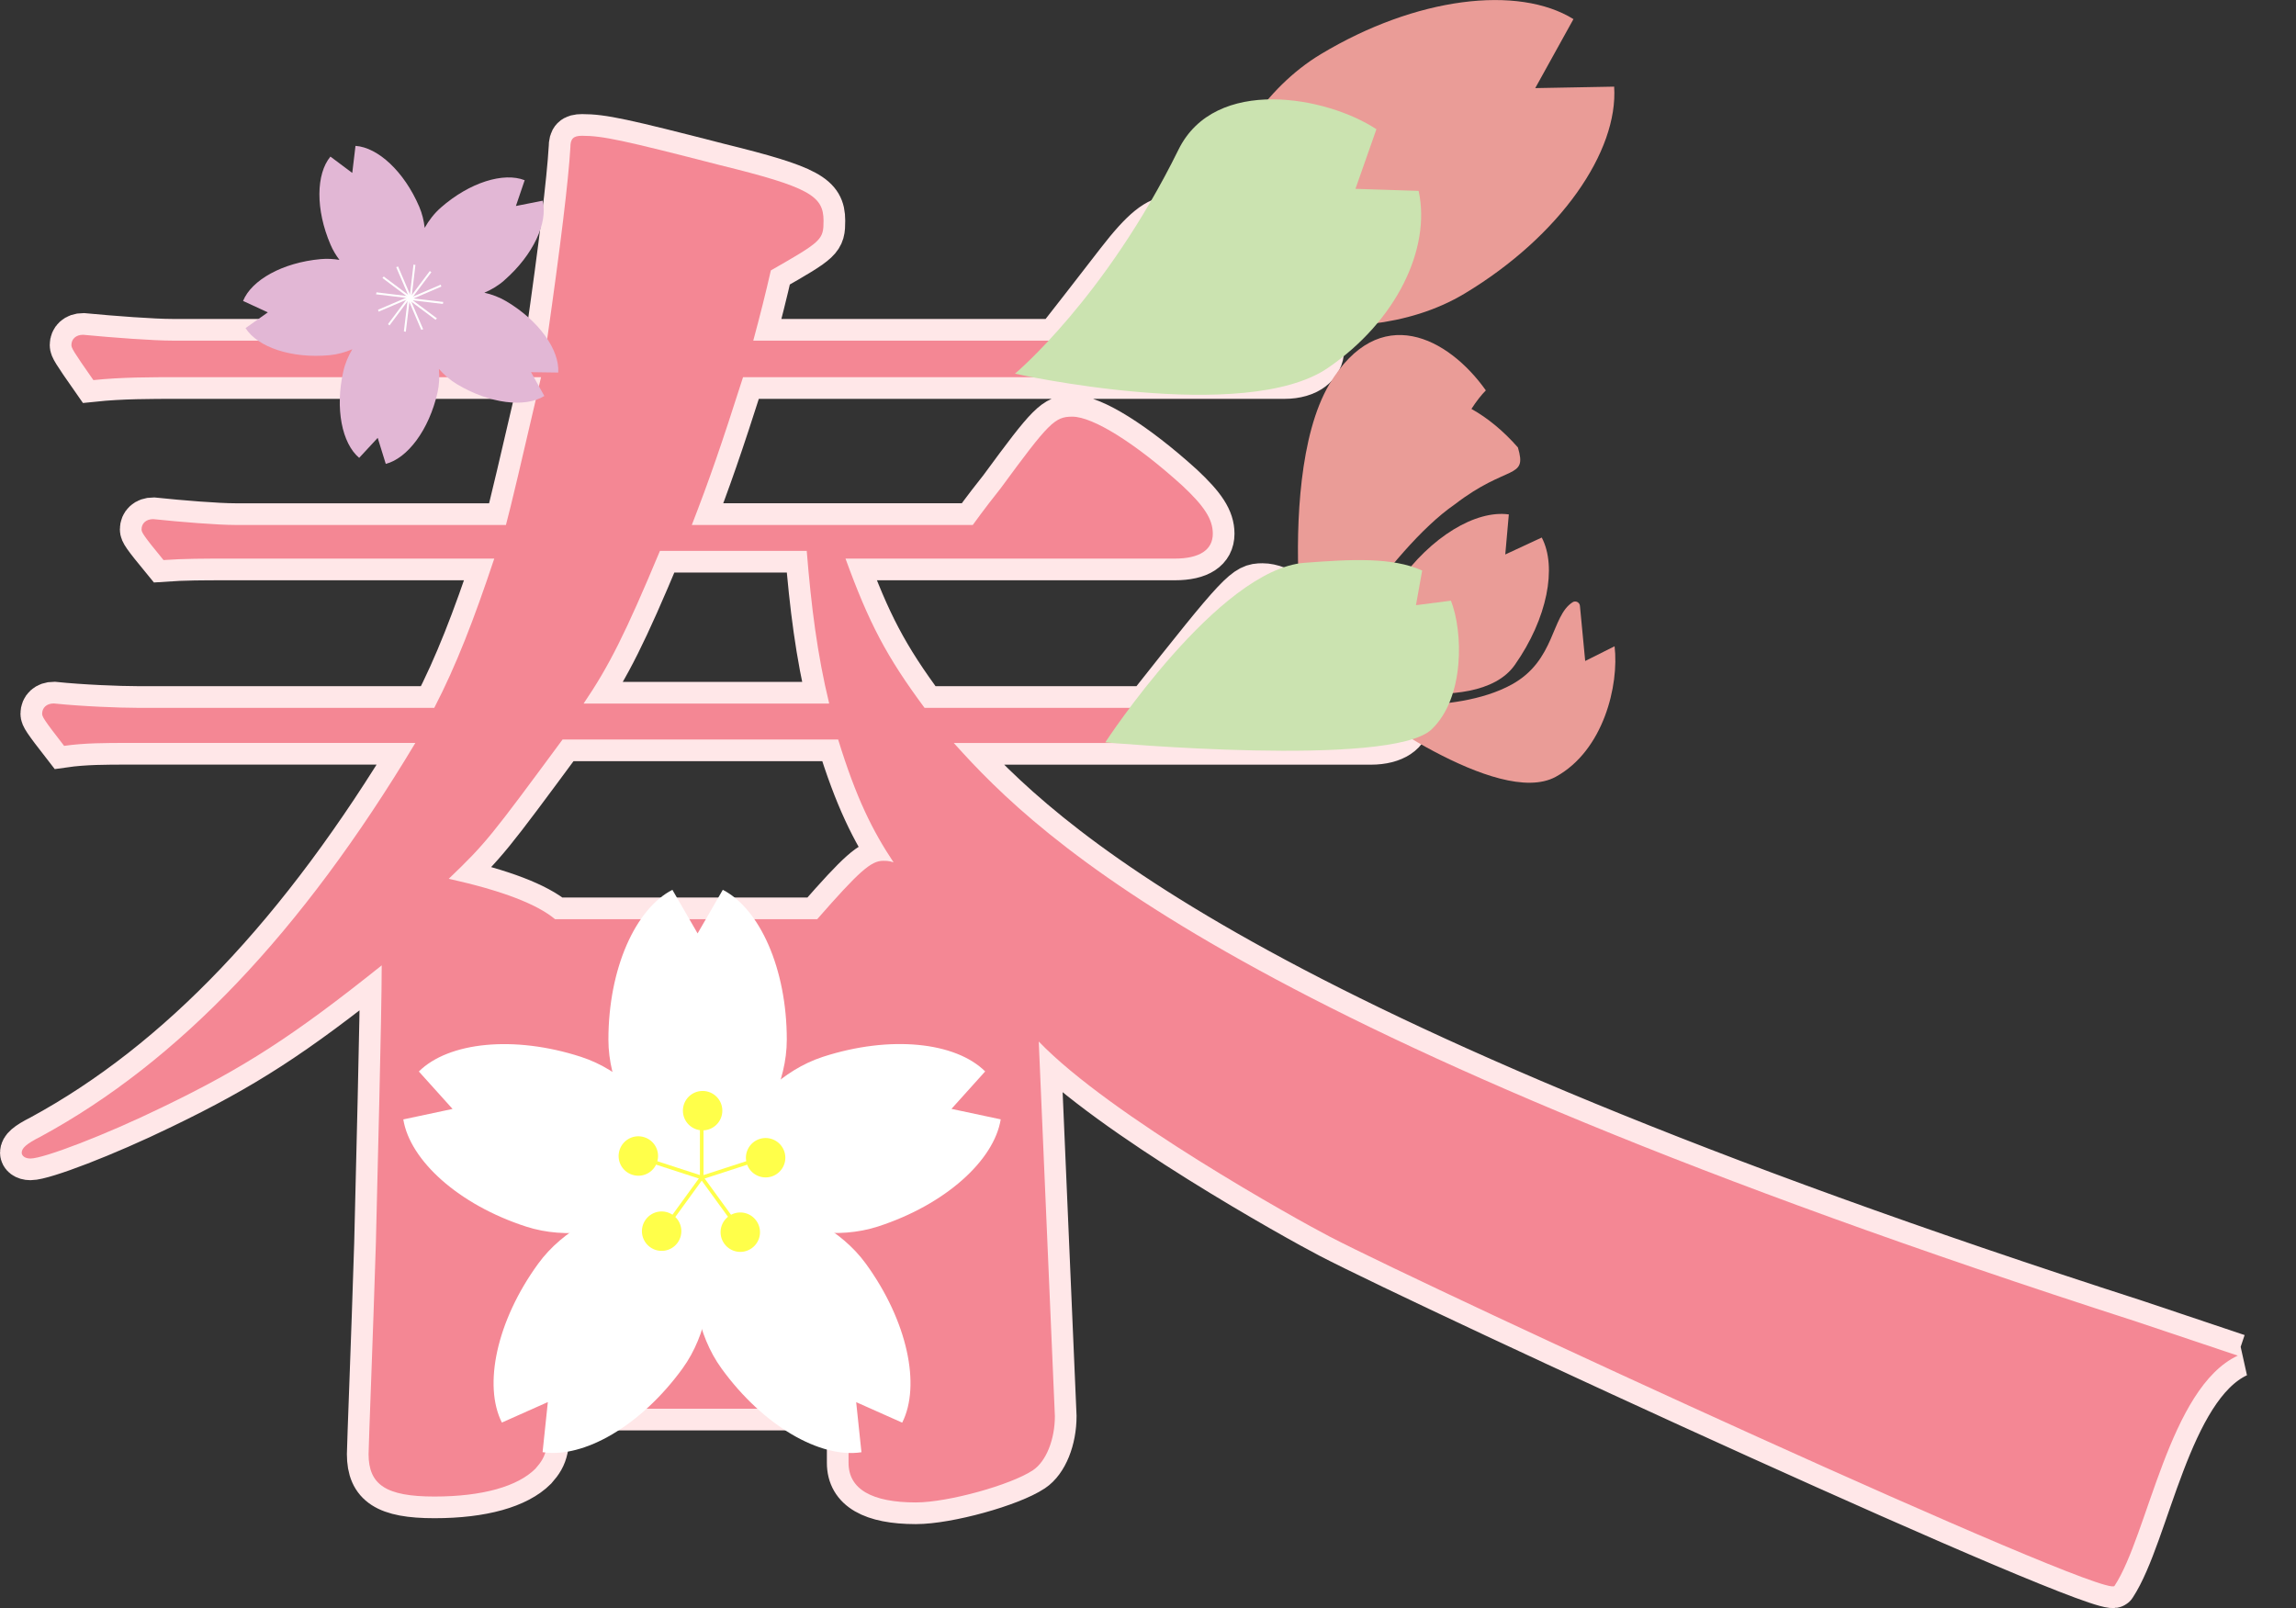 <?xml version="1.0" encoding="UTF-8"?>
<svg id="_レイヤー_2" data-name="レイヤー 2" xmlns="http://www.w3.org/2000/svg" viewBox="0 0 361.68 253.33">
  <rect x="0" y="0" width="361.68" height="253.33" fill="#333333" stroke="none"/>
  <defs>
    <style>
      .cls-1, .cls-2 {
        fill: #e2b7d5;
      }

      .cls-3 {
        fill: #f48794;
      }

      .cls-2 {
        stroke: #fff;
        stroke-width: .31px;
      }

      .cls-2, .cls-4, .cls-5 {
        stroke-miterlimit: 10;
      }

      .cls-6 {
        fill: #fff;
      }

      .cls-7 {
        fill: #ea9c97;
      }

      .cls-8 {
        fill: #cbe3b0;
      }

      .cls-9 {
        fill: none;
        stroke: #ffe7e8;
        stroke-width: 6.83px;
      }

      .cls-4 {
        stroke-width: .57px;
      }

      .cls-4, .cls-5 {
        fill: #ffff4a;
        stroke: #ffff4a;
      }

      .cls-5 {
        stroke-width: .31px;
      }
    </style>
  </defs>
  <g id="_春夏秋冬" data-name="春夏秋冬">
    <g>
      <g>
        <path class="cls-9" d="M352.51,213.56c-10.84,5.07-14.12,28.21-19.42,36.28-1.38,2.31-107.32-46.55-123.71-55.07-4.91-2.55-34.45-18.94-45.75-30.69l2.54,59.01c0,3.69-1.38,7.15-3.46,8.53-3.46,2.31-13.37,5.07-18.44,5.07-6.91,0-10.6-2.08-10.6-6.23v-8.53h-47.26c0,6.22-.23,7.38-2.07,9.45-2.77,2.77-8.3,4.38-15.91,4.38s-10.37-1.84-10.37-6.69c0-1.15.69-18.44,1.15-33.19.23-10.14.92-35.73.92-43.8-13.83,11.06-21.67,16.14-34.58,22.36-8.99,4.38-18.67,8.07-20.75,8.07-.92,0-1.38-.46-1.38-.92,0-.69.69-1.38,3-2.54,21.67-11.76,41.03-32.04,59.01-62.01H20.01c-3.23,0-6.69,0-9.91.46-3.23-4.15-3.46-4.61-3.46-5.07,0-.92.69-1.61,1.84-1.61,4.38.46,10.37.69,13.14.69h46.79c3.46-6.69,6.22-13.83,9.45-23.51h-42.42c-3.23,0-6.45,0-9.68.23-3.23-3.92-3.46-4.38-3.46-4.84,0-.92.69-1.61,1.84-1.61,4.38.46,10.14.92,12.91.92h42.65c.69-2.54,2.54-10.37,5.53-23.28H28.08c-4.38,0-8.99,0-13.37.46-3.23-4.61-3.46-5.07-3.46-5.53,0-.92.69-1.61,1.84-1.61,4.84.46,11.06.92,14.06.92h59.01q3.23-22.59,3.69-30.43c0-1.38.46-1.84,1.84-1.84,3.23,0,6.45.69,21.67,4.61,14.06,3.46,16.37,4.84,16.37,8.76,0,3-.23,3.23-8.3,7.84q-1.15,5.07-2.77,11.06h47.72c3.23-4.15,5.07-6.46,9.68-12.45,3.92-5.07,6.22-6.92,8.53-6.92,6.22,0,23.74,15.44,23.74,20.75,0,2.54-2.31,4.38-5.99,4.38h-85.29c-3.46,10.83-5.3,16.14-8.07,23.28h44.26c1.84-2.54,3.46-4.61,4.38-5.76,7.61-10.37,8.53-11.3,11.3-11.3,3.23,0,9.91,4.15,17.29,10.83,3.46,3.23,4.84,5.3,4.84,7.61,0,2.54-2.08,3.92-5.99,3.92h-51.87c3.69,10.14,6.46,15.44,12.45,23.51h35.04c14.75-18.67,15.44-19.36,18.21-19.36s6.69,2.54,13.6,8.3c6.69,5.99,9.45,9.45,9.45,12.68,0,2.31-2.31,3.92-5.99,3.92h-65.7c13.83,15.44,45.08,45.64,186.25,91.14l16,5.37ZM128.73,144.81c6.6-7.55,8.49-9.2,10.38-9.2.47,0,.94,0,1.65.24-3.3-4.95-5.9-10.14-8.73-19.35h-43.41c-11.32,15.33-12.03,16.28-17.93,21.94,8.49,1.89,13.92,4.01,16.75,6.37h41.29ZM130.62,110.84c-1.89-7.78-2.83-15.33-3.54-24.06h-23.12c-5.42,12.97-8.02,18.16-12.03,24.06h38.69Z"/>
        <path class="cls-3" d="M352.51,213.56c-10.84,5.07-14.12,28.21-19.42,36.28-1.38,2.31-107.32-46.55-123.71-55.07-4.91-2.55-34.45-18.94-45.75-30.69l2.54,59.01c0,3.69-1.38,7.15-3.46,8.53-3.46,2.31-13.37,5.07-18.44,5.07-6.91,0-10.6-2.08-10.6-6.23v-8.53h-47.26c0,6.22-.23,7.38-2.07,9.45-2.77,2.77-8.3,4.38-15.91,4.38s-10.37-1.84-10.37-6.69c0-1.15.69-18.44,1.15-33.19.23-10.14.92-35.73.92-43.8-13.83,11.06-21.67,16.14-34.58,22.36-8.99,4.38-18.67,8.07-20.75,8.07-.92,0-1.38-.46-1.38-.92,0-.69.69-1.38,3-2.54,21.67-11.76,41.03-32.04,59.01-62.01H20.01c-3.23,0-6.69,0-9.91.46-3.23-4.15-3.46-4.61-3.46-5.07,0-.92.69-1.61,1.84-1.61,4.38.46,10.37.69,13.14.69h46.79c3.46-6.69,6.22-13.83,9.45-23.51h-42.42c-3.23,0-6.45,0-9.68.23-3.23-3.92-3.46-4.38-3.46-4.84,0-.92.69-1.61,1.84-1.61,4.38.46,10.14.92,12.91.92h42.65c.69-2.54,2.54-10.37,5.53-23.28H28.08c-4.38,0-8.99,0-13.37.46-3.23-4.61-3.46-5.07-3.46-5.53,0-.92.69-1.61,1.84-1.61,4.84.46,11.06.92,14.06.92h59.01q3.23-22.59,3.69-30.43c0-1.38.46-1.84,1.84-1.84,3.23,0,6.45.69,21.67,4.61,14.06,3.46,16.37,4.84,16.37,8.76,0,3-.23,3.23-8.3,7.84q-1.15,5.07-2.77,11.06h47.72c3.23-4.15,5.07-6.46,9.68-12.45,3.92-5.07,6.22-6.92,8.53-6.92,6.22,0,23.74,15.44,23.74,20.75,0,2.54-2.31,4.38-5.99,4.38h-85.29c-3.46,10.83-5.3,16.14-8.07,23.28h44.26c1.84-2.54,3.46-4.61,4.38-5.76,7.61-10.37,8.53-11.3,11.3-11.3,3.23,0,9.91,4.15,17.29,10.83,3.46,3.23,4.84,5.3,4.84,7.61,0,2.54-2.08,3.92-5.99,3.92h-51.87c3.69,10.14,6.46,15.44,12.45,23.51h35.04c14.75-18.67,15.44-19.36,18.21-19.36s6.69,2.54,13.6,8.3c6.69,5.99,9.45,9.45,9.45,12.68,0,2.31-2.31,3.92-5.99,3.92h-65.7c13.83,15.44,45.08,45.64,186.25,91.14l16,5.37ZM128.73,144.81c6.6-7.55,8.49-9.2,10.38-9.2.47,0,.94,0,1.65.24-3.3-4.95-5.9-10.14-8.73-19.35h-43.41c-11.32,15.33-12.03,16.28-17.93,21.94,8.49,1.89,13.92,4.01,16.75,6.37h41.29ZM130.62,110.84c-1.89-7.78-2.83-15.33-3.54-24.06h-23.12c-5.42,12.97-8.02,18.16-12.03,24.06h38.69Z"/>
      </g>
      <g>
        <g>
          <path class="cls-6" d="M113.86,140.18l-3.97,6.87-3.97-6.87c-5.83,3-10.08,12.43-10.08,23.6,0,13.58,14.05,24.59,14.05,24.59,0,0,14.05-11.01,14.05-24.59,0-11.17-4.26-20.6-10.08-23.6Z"/>
          <path class="cls-6" d="M157.64,176.34l-7.76-1.65,5.31-5.9c-4.65-4.62-14.93-5.75-25.56-2.3-12.92,4.2-19.05,20.96-19.05,20.96,0,0,14.81,9.96,27.73,5.77,10.62-3.45,18.28-10.41,19.33-16.88Z"/>
          <path class="cls-6" d="M135.7,228.78l-.83-7.89,7.25,3.23c2.95-5.85.85-15.98-5.71-25.02-7.98-10.99-25.82-11.64-25.82-11.64,0,0-4.9,17.17,3.09,28.16,6.57,9.04,15.55,14.16,22.03,13.16Z"/>
          <path class="cls-6" d="M79.05,224.11l7.25-3.23-.83,7.89c6.48,1,15.46-4.13,22.03-13.16,7.98-10.99,3.09-28.16,3.09-28.16,0,0-17.84.65-25.82,11.64-6.57,9.04-8.66,19.17-5.71,25.02Z"/>
          <path class="cls-6" d="M65.98,168.8l5.31,5.9-7.76,1.65c1.05,6.47,8.7,13.43,19.33,16.88,12.92,4.2,27.73-5.77,27.73-5.77,0,0-6.13-16.77-19.05-20.96-10.62-3.45-20.91-2.32-25.56,2.3Z"/>
        </g>
        <g>
          <g>
            <line class="cls-4" x1="110.54" y1="185.51" x2="110.54" y2="174.83"/>
            <path class="cls-5" d="M113.63,174.97c0,1.63-1.32,2.95-2.95,2.95s-2.95-1.32-2.95-2.95,1.32-2.95,2.95-2.95,2.95,1.32,2.95,2.95Z"/>
          </g>
          <g>
            <line class="cls-4" x1="110.54" y1="185.51" x2="120.7" y2="182.21"/>
            <path class="cls-5" d="M121.52,185.19c-1.55.5-3.22-.34-3.72-1.89-.5-1.55.34-3.21,1.89-3.72,1.55-.5,3.21.34,3.72,1.89s-.34,3.21-1.89,3.72Z"/>
          </g>
          <g>
            <line class="cls-4" x1="110.54" y1="185.51" x2="116.82" y2="194.15"/>
            <path class="cls-5" d="M114.23,195.85c-.96-1.32-.67-3.16.65-4.12,1.32-.96,3.16-.67,4.12.65s.67,3.16-.65,4.12c-1.32.96-3.16.67-4.12-.65Z"/>
          </g>
          <g>
            <line class="cls-4" x1="110.54" y1="185.51" x2="104.26" y2="194.15"/>
            <path class="cls-5" d="M101.84,192.22c.96-1.32,2.8-1.61,4.12-.65,1.32.96,1.61,2.8.65,4.12-.96,1.32-2.8,1.61-4.12.65-1.32-.96-1.61-2.8-.65-4.12Z"/>
          </g>
          <g>
            <line class="cls-4" x1="110.54" y1="185.51" x2="100.38" y2="182.21"/>
            <path class="cls-5" d="M101.47,179.31c1.55.5,2.4,2.17,1.89,3.72-.5,1.55-2.17,2.4-3.72,1.89-1.55-.5-2.4-2.17-1.89-3.72s2.17-2.4,3.72-1.89Z"/>
          </g>
        </g>
      </g>
      <path class="cls-7" d="M254.26,13.65l-12.42.23,6.02-10.87c-8.73-5.4-24.81-3.49-39.79,5.52-18.22,10.97-21.64,38.7-21.64,38.7,0,0,26.11,9.96,44.33-1.01,14.98-9.02,24.19-22.34,23.51-32.58Z"/>
      <path class="cls-7" d="M254.34,101.81l-4.63,2.32-.83-8.69c-.05-.56-.69-.87-1.16-.56-3.4,2.17-2.69,9.17-9.59,12.96-9.16,5.03-24.54,2.78-24.54,2.78,0,0,22.33,16.78,31.49,11.75,7.54-4.14,9.98-14.45,9.26-20.55Z"/>
      <path class="cls-8" d="M223.47,30.07l-9.95-.32,3.3-9.39c-7.77-5.15-25.42-8.48-31.18,3.22-11.54,23.43-25.76,35.29-25.76,35.29,0,0,36.19,8.05,49.29-.9,10.77-7.36,16.29-18.79,14.3-27.9Z"/>
      <path class="cls-7" d="M239.11,70.49c-2.28-2.6-4.75-4.63-7.32-6.07.77-1.2,1.53-2.17,2.27-2.92-5.89-8.3-16.78-14.13-24.67-.94-4.67,7.91-5.25,21.78-4.81,31.32.47,9.92,1.95,15.51,2.01,15.56-.36.14,12.05-20.73,22.57-27.98,8.35-6.42,11.46-3.86,9.95-8.97Z"/>
      <path class="cls-7" d="M242.87,84.68l-5.75,2.67.56-6.31c-5.19-.72-12.3,3.5-17.42,10.8-6.23,8.88-10.62,14.99-10.62,14.99,0,0,22.76,6.79,28.99-2.09,5.13-7.3,6.67-15.42,4.24-20.05Z"/>
      <path class="cls-8" d="M228.55,94.63l-5.5.71.98-5.46c-4.74-2.14-11.26-1.77-18.51-1.22-13.63,1.03-31.41,28.29-31.41,28.29,0,0,44.99,4.06,51.4-2.04,5.27-5.02,4.96-15.45,3.05-20.28Z"/>
      <g>
        <path class="cls-1" d="M79.47,44.13c4.55-3.98,6.87-9.07,6.01-12.51l-4.21.83,1.38-4.06c-3.3-1.3-8.65.32-13.2,4.31-1.05.92-1.89,2.02-2.55,3.19-.13-1.13-.4-2.25-.86-3.33-2.38-5.55-6.51-9.34-10.04-9.58l-.51,4.26-3.44-2.57c-2.26,2.73-2.37,8.33.02,13.88.37.87.85,1.66,1.4,2.39-.96-.16-1.95-.21-2.96-.12-6.02.55-10.89,3.3-12.22,6.59l3.9,1.8-3.51,2.48c1.9,2.99,7.19,4.82,13.21,4.27,1.27-.12,2.48-.46,3.61-.94-.63,1.06-1.13,2.21-1.41,3.45-1.34,5.89-.22,11.38,2.49,13.66l2.92-3.15,1.27,4.1c3.43-.88,6.81-5.35,8.15-11.24.28-1.24.33-2.5.22-3.72.81.92,1.75,1.75,2.85,2.41,5.19,3.09,10.75,3.73,13.76,1.85l-2.1-3.75,4.29.06c.22-3.54-2.98-8.13-8.17-11.22-1.1-.65-2.27-1.09-3.47-1.36,1.13-.48,2.21-1.12,3.17-1.97Z"/>
        <g>
          <line class="cls-2" x1="64.66" y1="46.94" x2="62.38" y2="41.62"/>
          <path class="cls-1" d="M62.62,39.75c.63.25.93.96.68,1.59-.25.63-.96.93-1.59.68-.63-.25-.93-.96-.68-1.59.25-.63.96-.93,1.59-.68Z"/>
        </g>
        <g>
          <line class="cls-2" x1="64.62" y1="46.88" x2="60" y2="43.42"/>
          <path class="cls-1" d="M59.26,41.67c.67-.1,1.29.37,1.38,1.04.1.67-.37,1.29-1.04,1.38-.67.1-1.29-.37-1.38-1.04-.1-.67.37-1.29,1.04-1.38Z"/>
        </g>
        <g>
          <line class="cls-2" x1="64.56" y1="46.84" x2="58.83" y2="46.16"/>
          <path class="cls-1" d="M57.32,45.02c.53-.42,1.3-.33,1.72.2.42.53.33,1.3-.2,1.72-.53.42-1.3.33-1.72-.2-.42-.53-.33-1.3.2-1.72Z"/>
        </g>
        <g>
          <line class="cls-2" x1="64.5" y1="46.85" x2="59.19" y2="49.12"/>
          <path class="cls-1" d="M57.31,48.89c.25-.63.96-.93,1.59-.68.63.25.93.96.68,1.59-.25.63-.96.93-1.59.68-.63-.25-.93-.96-.68-1.59Z"/>
        </g>
        <g>
          <line class="cls-2" x1="64.44" y1="46.88" x2="60.98" y2="51.51"/>
          <path class="cls-1" d="M59.23,52.25c-.1-.67.37-1.29,1.04-1.38s1.29.37,1.38,1.04c.1.67-.37,1.29-1.04,1.38-.67.1-1.29-.37-1.38-1.04Z"/>
        </g>
        <g>
          <line class="cls-2" x1="64.41" y1="46.94" x2="63.72" y2="52.68"/>
          <path class="cls-1" d="M62.58,54.19c-.42-.53-.33-1.3.2-1.72.53-.42,1.3-.33,1.72.2.42.53.33,1.3-.2,1.72-.53.42-1.3.33-1.72-.2Z"/>
        </g>
        <g>
          <line class="cls-2" x1="64.41" y1="47.01" x2="66.68" y2="52.32"/>
          <path class="cls-1" d="M66.45,54.2c-.63-.25-.93-.96-.68-1.59.25-.63.96-.93,1.59-.68.63.25.93.96.68,1.59-.25.63-.96.93-1.59.68Z"/>
        </g>
        <g>
          <line class="cls-2" x1="64.44" y1="47.07" x2="69.07" y2="50.53"/>
          <path class="cls-1" d="M69.81,52.27c-.67.1-1.29-.37-1.38-1.04-.1-.67.37-1.29,1.04-1.38.67-.1,1.29.37,1.38,1.04.1.67-.37,1.29-1.04,1.38Z"/>
        </g>
        <g>
          <line class="cls-2" x1="64.5" y1="47.1" x2="70.24" y2="47.78"/>
          <path class="cls-1" d="M71.75,48.92c-.53.42-1.3.33-1.72-.2-.42-.53-.33-1.3.2-1.72.53-.42,1.3-.33,1.72.2.42.53.33,1.3-.2,1.72Z"/>
        </g>
        <g>
          <line class="cls-2" x1="64.57" y1="47.1" x2="69.88" y2="44.82"/>
          <path class="cls-1" d="M71.76,45.05c-.25.63-.96.93-1.59.68-.63-.25-.93-.96-.68-1.59.25-.63.96-.93,1.59-.68.63.25.93.96.68,1.59Z"/>
        </g>
        <g>
          <line class="cls-2" x1="64.63" y1="47.06" x2="68.09" y2="42.44"/>
          <path class="cls-1" d="M69.83,41.7c.1.67-.37,1.29-1.04,1.38-.67.1-1.29-.37-1.38-1.04-.1-.67.37-1.29,1.04-1.38.67-.1,1.29.37,1.38,1.04Z"/>
        </g>
        <g>
          <line class="cls-2" x1="64.66" y1="47" x2="65.34" y2="41.27"/>
          <path class="cls-1" d="M66.49,39.76c.42.53.33,1.3-.2,1.72-.53.42-1.3.33-1.72-.2s-.33-1.3.2-1.72c.53-.42,1.3-.33,1.72.2Z"/>
        </g>
      </g>
    </g>
  </g>
</svg>